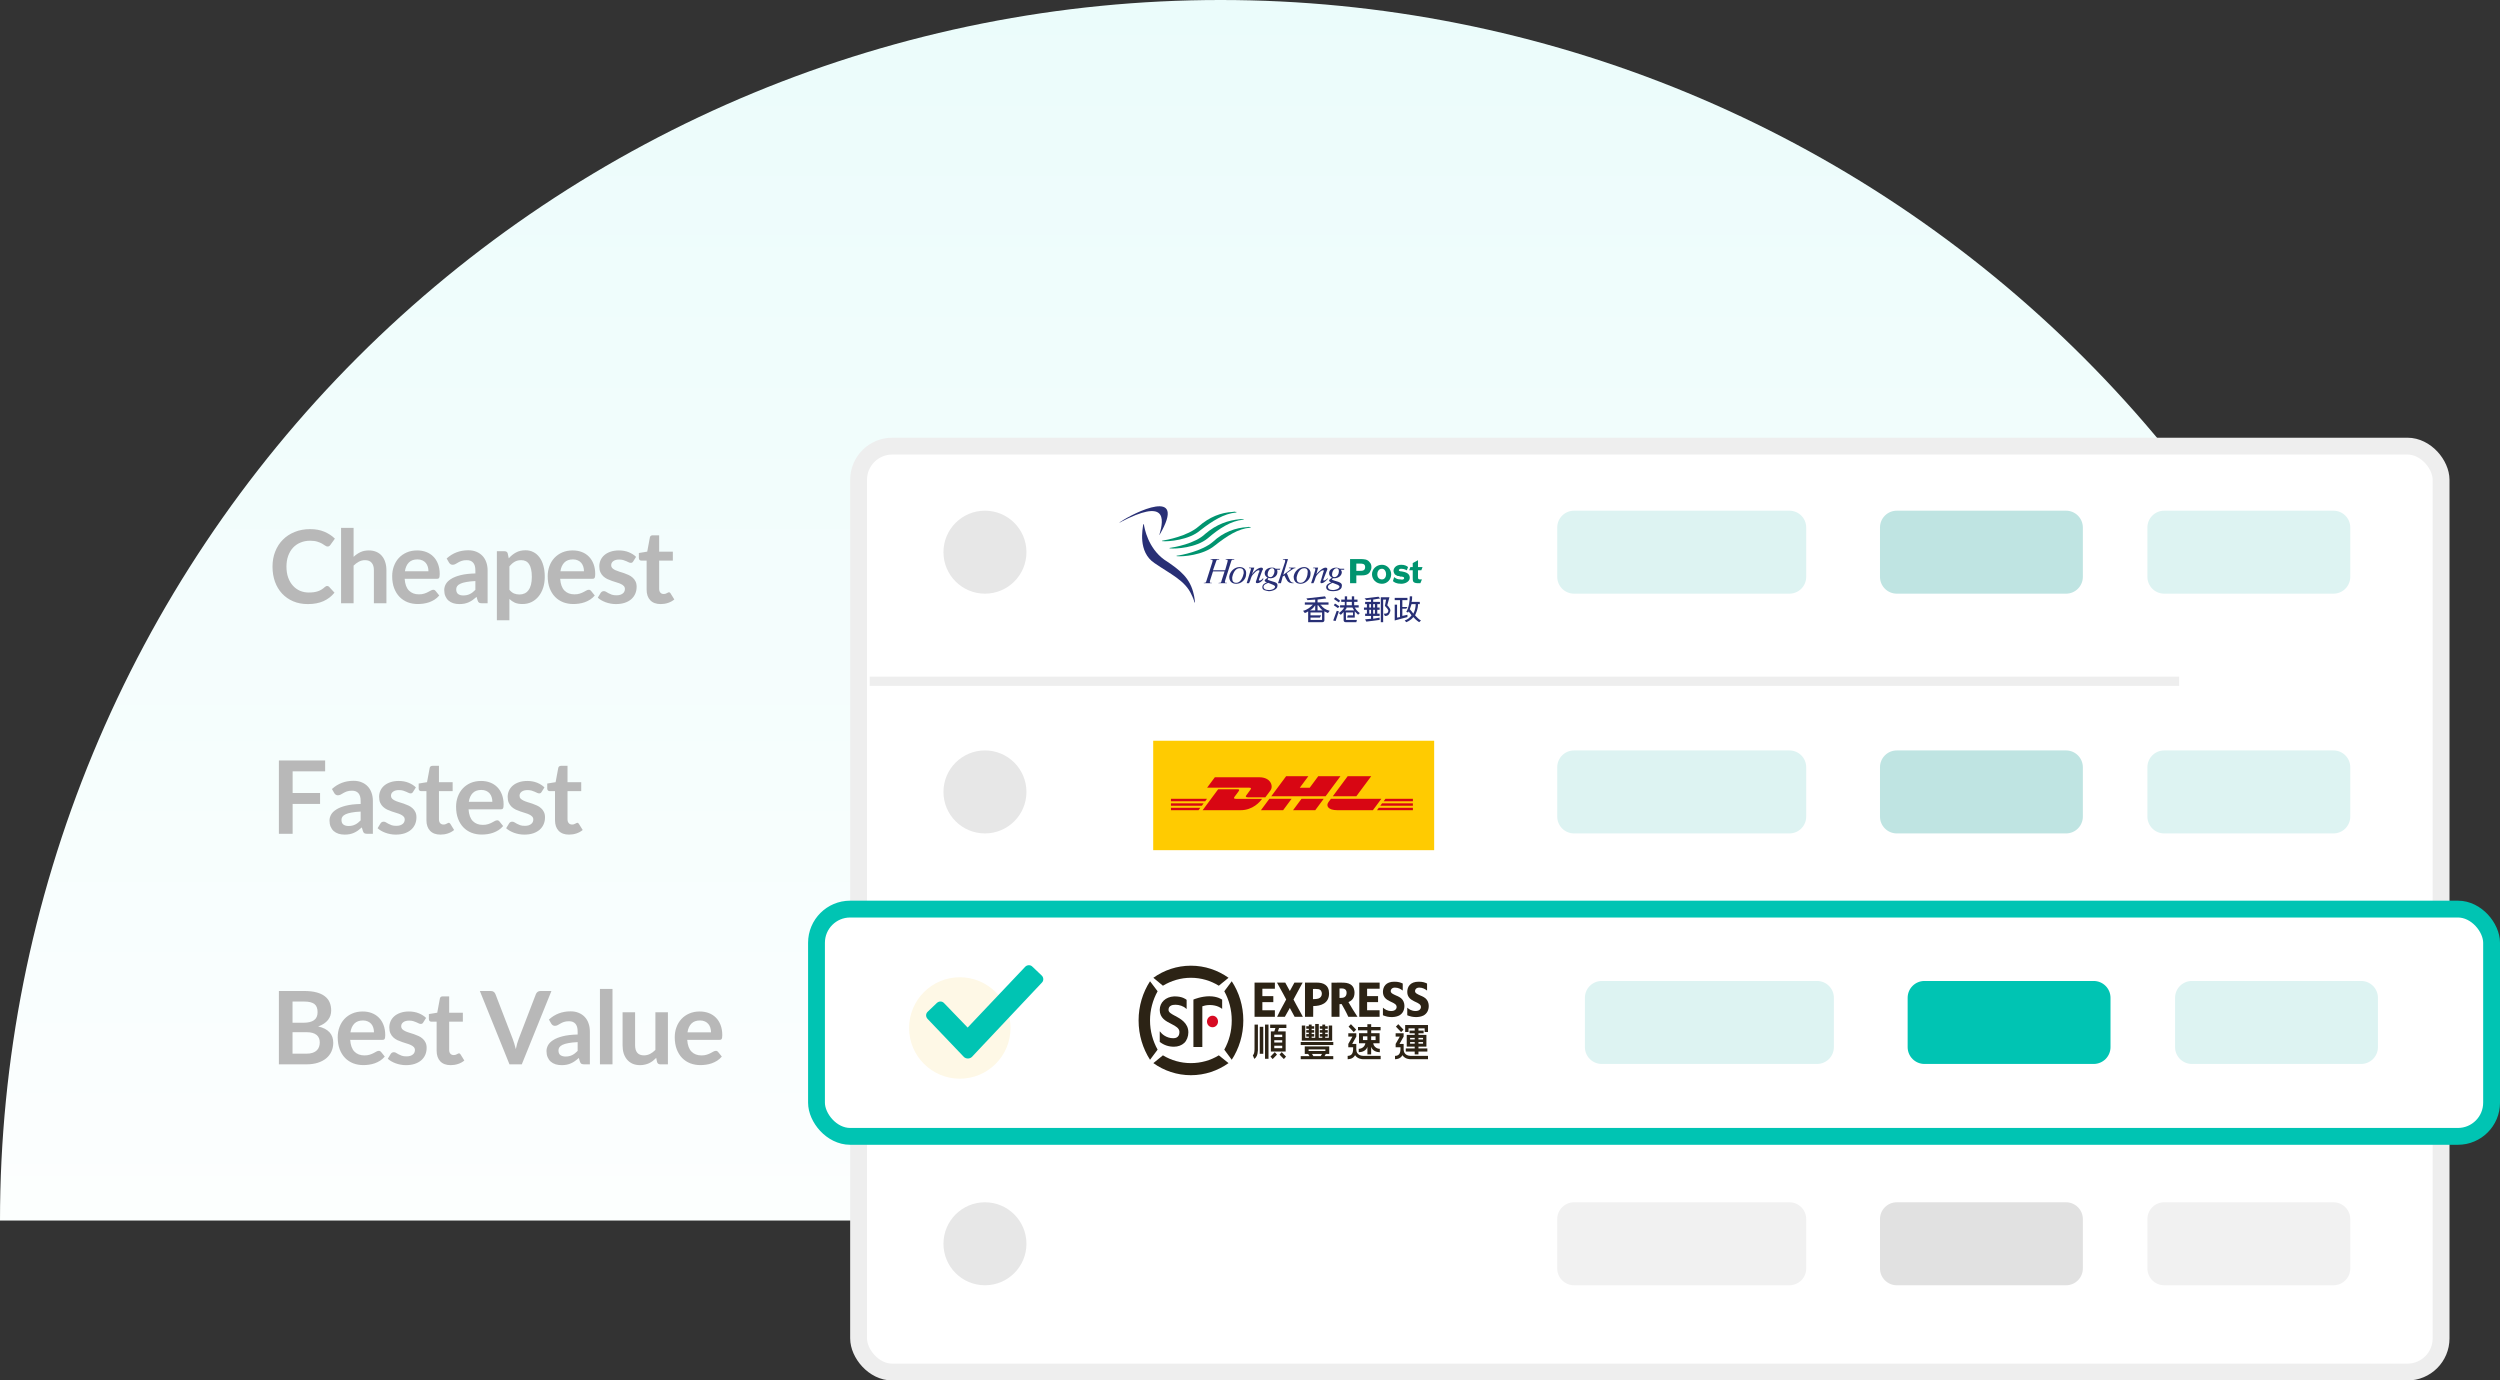 <svg width="297" height="164" viewBox="0 0 297 164" fill="none" xmlns="http://www.w3.org/2000/svg">
<rect x="0" y="0" width="297" height="164" fill="#333333" stroke="none"/>
<path d="M290 145C290 125.958 286.249 107.103 278.963 89.511C271.676 71.919 260.995 55.934 247.53 42.469C234.066 29.005 218.081 18.324 200.489 11.037C182.897 3.751 164.042 -8.32338e-07 145 0C125.958 8.32338e-07 107.103 3.751 89.511 11.037C71.919 18.324 55.934 29.005 42.469 42.469C29.005 55.934 18.324 71.919 11.037 89.511C3.751 107.103 -1.66468e-06 125.958 0 145L290 145Z" fill="url(#paint0_linear)"/>
<path d="M38.869 69.614C38.958 69.614 39.034 69.648 39.098 69.716L39.737 70.409C39.383 70.847 38.948 71.182 38.429 71.415C37.915 71.648 37.297 71.765 36.574 71.765C35.927 71.765 35.344 71.654 34.826 71.433C34.312 71.213 33.872 70.905 33.506 70.511C33.141 70.118 32.86 69.648 32.663 69.102C32.47 68.555 32.374 67.959 32.374 67.312C32.374 66.657 32.482 66.059 32.699 65.516C32.916 64.97 33.221 64.5 33.615 64.106C34.008 63.713 34.478 63.407 35.025 63.19C35.575 62.969 36.182 62.859 36.845 62.859C37.491 62.859 38.056 62.963 38.538 63.172C39.024 63.377 39.44 63.65 39.785 63.992L39.243 64.745C39.211 64.793 39.169 64.835 39.116 64.871C39.068 64.908 39 64.926 38.911 64.926C38.819 64.926 38.725 64.89 38.628 64.817C38.532 64.745 38.409 64.667 38.261 64.582C38.112 64.498 37.923 64.42 37.694 64.347C37.469 64.275 37.182 64.239 36.833 64.239C36.423 64.239 36.045 64.311 35.7 64.456C35.358 64.596 35.063 64.799 34.814 65.064C34.569 65.329 34.376 65.653 34.236 66.034C34.099 66.412 34.031 66.838 34.031 67.312C34.031 67.802 34.099 68.238 34.236 68.62C34.376 69.001 34.565 69.323 34.802 69.584C35.039 69.845 35.318 70.046 35.639 70.186C35.961 70.323 36.306 70.391 36.676 70.391C36.897 70.391 37.096 70.379 37.272 70.355C37.453 70.331 37.618 70.293 37.767 70.24C37.919 70.188 38.062 70.122 38.194 70.041C38.331 69.957 38.465 69.855 38.598 69.734C38.638 69.698 38.68 69.67 38.725 69.65C38.769 69.626 38.817 69.614 38.869 69.614ZM40.519 71.668V62.714H42.007V66.155C42.248 65.926 42.514 65.741 42.803 65.601C43.092 65.46 43.431 65.39 43.821 65.39C44.158 65.39 44.458 65.448 44.719 65.564C44.98 65.677 45.197 65.838 45.37 66.046C45.546 66.251 45.679 66.499 45.767 66.788C45.86 67.073 45.906 67.388 45.906 67.734V71.668H44.418V67.734C44.418 67.356 44.329 67.065 44.153 66.86C43.98 66.651 43.719 66.547 43.369 66.547C43.112 66.547 42.871 66.605 42.646 66.721C42.421 66.838 42.208 66.997 42.007 67.197V71.668H40.519ZM49.562 65.39C49.952 65.39 50.309 65.452 50.634 65.576C50.964 65.701 51.247 65.884 51.484 66.125C51.721 66.362 51.906 66.655 52.038 67.005C52.171 67.35 52.237 67.746 52.237 68.192C52.237 68.304 52.231 68.398 52.219 68.475C52.211 68.547 52.193 68.605 52.165 68.65C52.141 68.69 52.107 68.72 52.062 68.74C52.018 68.756 51.962 68.764 51.894 68.764H48.074C48.118 69.399 48.288 69.865 48.586 70.162C48.883 70.459 49.277 70.608 49.767 70.608C50.008 70.608 50.215 70.58 50.387 70.524C50.564 70.467 50.717 70.405 50.845 70.337C50.978 70.269 51.092 70.206 51.189 70.15C51.289 70.094 51.386 70.066 51.478 70.066C51.538 70.066 51.59 70.078 51.635 70.102C51.679 70.126 51.717 70.16 51.749 70.204L52.183 70.746C52.018 70.939 51.834 71.102 51.629 71.235C51.424 71.363 51.209 71.468 50.984 71.548C50.763 71.624 50.536 71.678 50.303 71.711C50.074 71.743 49.851 71.759 49.634 71.759C49.204 71.759 48.805 71.689 48.435 71.548C48.066 71.403 47.744 71.192 47.471 70.915C47.198 70.634 46.983 70.289 46.826 69.879C46.669 69.465 46.591 68.987 46.591 68.445C46.591 68.023 46.66 67.627 46.796 67.258C46.933 66.884 47.127 66.561 47.38 66.288C47.638 66.01 47.949 65.791 48.315 65.631C48.684 65.47 49.1 65.39 49.562 65.39ZM49.592 66.456C49.158 66.456 48.819 66.579 48.574 66.824C48.329 67.069 48.172 67.416 48.104 67.866H50.9C50.9 67.674 50.873 67.493 50.821 67.324C50.769 67.151 50.689 67.001 50.58 66.872C50.472 66.743 50.335 66.643 50.17 66.571C50.006 66.494 49.813 66.456 49.592 66.456ZM57.928 71.668H57.259C57.118 71.668 57.008 71.648 56.927 71.608C56.847 71.564 56.787 71.478 56.747 71.349L56.614 70.909C56.457 71.05 56.303 71.174 56.15 71.283C56.001 71.387 55.847 71.476 55.686 71.548C55.525 71.62 55.355 71.674 55.174 71.711C54.993 71.747 54.792 71.765 54.571 71.765C54.31 71.765 54.069 71.731 53.848 71.662C53.627 71.59 53.437 71.484 53.276 71.343C53.119 71.203 52.997 71.028 52.908 70.819C52.82 70.61 52.776 70.367 52.776 70.09C52.776 69.857 52.836 69.628 52.956 69.403C53.081 69.174 53.286 68.969 53.571 68.788C53.856 68.603 54.236 68.451 54.71 68.33C55.184 68.21 55.772 68.141 56.475 68.125V67.764C56.475 67.35 56.387 67.045 56.21 66.848C56.038 66.647 55.785 66.547 55.451 66.547C55.21 66.547 55.009 66.575 54.849 66.631C54.688 66.687 54.547 66.751 54.427 66.824C54.31 66.892 54.202 66.954 54.101 67.011C54.001 67.067 53.89 67.095 53.77 67.095C53.669 67.095 53.583 67.069 53.511 67.017C53.438 66.964 53.38 66.9 53.336 66.824L53.065 66.348C53.776 65.697 54.634 65.372 55.638 65.372C55.999 65.372 56.321 65.432 56.602 65.552C56.887 65.669 57.128 65.834 57.325 66.046C57.522 66.255 57.67 66.507 57.771 66.8C57.875 67.093 57.928 67.414 57.928 67.764V71.668ZM55.035 70.74C55.188 70.74 55.328 70.726 55.457 70.698C55.586 70.67 55.706 70.628 55.819 70.572C55.935 70.516 56.046 70.447 56.15 70.367C56.258 70.283 56.367 70.184 56.475 70.072V69.029C56.042 69.049 55.678 69.088 55.385 69.144C55.096 69.196 54.862 69.264 54.686 69.349C54.509 69.433 54.383 69.531 54.306 69.644C54.234 69.756 54.198 69.879 54.198 70.011C54.198 70.272 54.274 70.459 54.427 70.572C54.583 70.684 54.786 70.74 55.035 70.74ZM59.029 73.687V65.486H59.939C60.036 65.486 60.118 65.508 60.186 65.552C60.255 65.597 60.299 65.665 60.319 65.757L60.44 66.33C60.689 66.044 60.974 65.814 61.295 65.637C61.62 65.46 62 65.372 62.434 65.372C62.771 65.372 63.079 65.442 63.356 65.583C63.637 65.723 63.878 65.928 64.079 66.197C64.284 66.462 64.441 66.792 64.549 67.185C64.662 67.575 64.718 68.023 64.718 68.529C64.718 68.991 64.656 69.419 64.531 69.813C64.406 70.206 64.228 70.548 63.995 70.837C63.766 71.126 63.486 71.353 63.157 71.518C62.832 71.678 62.466 71.759 62.06 71.759C61.711 71.759 61.414 71.707 61.169 71.602C60.928 71.494 60.711 71.345 60.518 71.156V73.687H59.029ZM61.922 66.547C61.612 66.547 61.347 66.613 61.126 66.746C60.91 66.874 60.707 67.057 60.518 67.294V70.066C60.687 70.275 60.869 70.421 61.066 70.505C61.267 70.586 61.482 70.626 61.711 70.626C61.936 70.626 62.139 70.584 62.319 70.499C62.504 70.415 62.659 70.287 62.783 70.114C62.912 69.941 63.011 69.724 63.079 69.463C63.147 69.198 63.181 68.887 63.181 68.529C63.181 68.168 63.151 67.862 63.091 67.613C63.035 67.36 62.952 67.155 62.844 66.999C62.735 66.842 62.603 66.727 62.446 66.655C62.293 66.583 62.119 66.547 61.922 66.547ZM68.037 65.39C68.427 65.39 68.784 65.452 69.11 65.576C69.439 65.701 69.722 65.884 69.959 66.125C70.196 66.362 70.381 66.655 70.513 67.005C70.646 67.35 70.712 67.746 70.712 68.192C70.712 68.304 70.706 68.398 70.694 68.475C70.686 68.547 70.668 68.605 70.64 68.65C70.616 68.69 70.582 68.72 70.538 68.74C70.493 68.756 70.437 68.764 70.369 68.764H66.549C66.593 69.399 66.764 69.865 67.061 70.162C67.358 70.459 67.752 70.608 68.242 70.608C68.483 70.608 68.69 70.58 68.862 70.524C69.039 70.467 69.192 70.405 69.32 70.337C69.453 70.269 69.567 70.206 69.664 70.15C69.764 70.094 69.861 70.066 69.953 70.066C70.013 70.066 70.066 70.078 70.11 70.102C70.154 70.126 70.192 70.16 70.224 70.204L70.658 70.746C70.493 70.939 70.309 71.102 70.104 71.235C69.899 71.363 69.684 71.468 69.459 71.548C69.238 71.624 69.011 71.678 68.778 71.711C68.549 71.743 68.326 71.759 68.109 71.759C67.68 71.759 67.28 71.689 66.91 71.548C66.541 71.403 66.219 71.192 65.946 70.915C65.673 70.634 65.458 70.289 65.301 69.879C65.145 69.465 65.066 68.987 65.066 68.445C65.066 68.023 65.135 67.627 65.271 67.258C65.408 66.884 65.603 66.561 65.856 66.288C66.113 66.01 66.424 65.791 66.79 65.631C67.159 65.47 67.575 65.39 68.037 65.39ZM68.067 66.456C67.633 66.456 67.294 66.579 67.049 66.824C66.804 67.069 66.647 67.416 66.579 67.866H69.375C69.375 67.674 69.349 67.493 69.296 67.324C69.244 67.151 69.164 67.001 69.055 66.872C68.947 66.743 68.81 66.643 68.646 66.571C68.481 66.494 68.288 66.456 68.067 66.456ZM75.228 66.691C75.188 66.756 75.145 66.802 75.101 66.83C75.057 66.854 75.001 66.866 74.933 66.866C74.86 66.866 74.782 66.846 74.698 66.806C74.617 66.766 74.523 66.721 74.414 66.673C74.306 66.621 74.181 66.575 74.041 66.535C73.904 66.494 73.741 66.474 73.553 66.474C73.259 66.474 73.028 66.537 72.86 66.661C72.691 66.786 72.607 66.948 72.607 67.149C72.607 67.282 72.649 67.394 72.733 67.487C72.822 67.575 72.936 67.653 73.077 67.722C73.221 67.79 73.384 67.852 73.565 67.909C73.746 67.961 73.93 68.019 74.119 68.083C74.308 68.147 74.493 68.222 74.673 68.306C74.854 68.386 75.015 68.491 75.156 68.62C75.3 68.744 75.415 68.895 75.499 69.071C75.587 69.248 75.632 69.461 75.632 69.71C75.632 70.007 75.577 70.283 75.469 70.536C75.36 70.785 75.202 71.002 74.993 71.186C74.784 71.367 74.525 71.51 74.216 71.614C73.91 71.715 73.559 71.765 73.161 71.765C72.948 71.765 72.739 71.745 72.534 71.705C72.333 71.668 72.139 71.616 71.95 71.548C71.765 71.48 71.592 71.399 71.432 71.307C71.275 71.215 71.136 71.114 71.016 71.006L71.359 70.439C71.403 70.371 71.456 70.319 71.516 70.283C71.576 70.246 71.653 70.228 71.745 70.228C71.837 70.228 71.924 70.254 72.004 70.307C72.088 70.359 72.185 70.415 72.293 70.475C72.402 70.536 72.528 70.592 72.673 70.644C72.822 70.696 73.008 70.722 73.233 70.722C73.41 70.722 73.561 70.702 73.685 70.662C73.814 70.618 73.918 70.562 73.999 70.493C74.083 70.425 74.143 70.347 74.179 70.258C74.219 70.166 74.24 70.072 74.24 69.975C74.24 69.831 74.195 69.712 74.107 69.62C74.023 69.527 73.908 69.447 73.763 69.379C73.623 69.31 73.46 69.25 73.275 69.198C73.095 69.142 72.908 69.081 72.715 69.017C72.526 68.953 72.34 68.879 72.155 68.794C71.974 68.706 71.811 68.595 71.667 68.463C71.526 68.33 71.412 68.168 71.323 67.975C71.239 67.782 71.197 67.549 71.197 67.276C71.197 67.023 71.247 66.782 71.347 66.553C71.448 66.324 71.594 66.125 71.787 65.956C71.984 65.783 72.227 65.647 72.516 65.546C72.809 65.442 73.147 65.39 73.528 65.39C73.954 65.39 74.342 65.46 74.692 65.601C75.041 65.741 75.332 65.926 75.565 66.155L75.228 66.691ZM78.488 71.765C77.954 71.765 77.542 71.614 77.253 71.313C76.963 71.008 76.819 70.588 76.819 70.054V66.601H76.192C76.112 66.601 76.041 66.575 75.981 66.523C75.925 66.47 75.897 66.392 75.897 66.288V65.697L76.891 65.534L77.204 63.847C77.221 63.767 77.257 63.705 77.313 63.66C77.373 63.616 77.448 63.594 77.536 63.594H78.307V65.54H79.934V66.601H78.307V69.951C78.307 70.144 78.355 70.295 78.452 70.403C78.548 70.511 78.677 70.566 78.837 70.566C78.93 70.566 79.006 70.556 79.066 70.536C79.131 70.511 79.185 70.487 79.229 70.463C79.277 70.439 79.32 70.417 79.356 70.397C79.392 70.373 79.428 70.361 79.464 70.361C79.508 70.361 79.544 70.373 79.573 70.397C79.601 70.417 79.631 70.449 79.663 70.493L80.109 71.216C79.892 71.397 79.643 71.534 79.362 71.626C79.08 71.719 78.789 71.765 78.488 71.765Z" fill="#B8B8B8"/>
<path d="M38.627 90.343V91.632H34.765V94.211H38.025V95.507H34.765V99.056H33.132V90.343H38.627ZM44.297 99.056H43.629C43.488 99.056 43.378 99.036 43.297 98.996C43.217 98.951 43.157 98.865 43.117 98.737L42.984 98.297C42.827 98.437 42.673 98.562 42.52 98.67C42.371 98.775 42.217 98.863 42.056 98.935C41.895 99.008 41.724 99.062 41.544 99.098C41.363 99.134 41.162 99.152 40.941 99.152C40.68 99.152 40.439 99.118 40.218 99.05C39.997 98.978 39.806 98.871 39.646 98.731C39.489 98.59 39.367 98.415 39.278 98.206C39.19 97.997 39.146 97.754 39.146 97.477C39.146 97.244 39.206 97.015 39.326 96.79C39.451 96.561 39.656 96.356 39.941 96.176C40.226 95.991 40.606 95.838 41.08 95.718C41.554 95.597 42.142 95.529 42.845 95.513V95.151C42.845 94.737 42.757 94.432 42.58 94.235C42.407 94.034 42.154 93.934 41.821 93.934C41.58 93.934 41.379 93.962 41.218 94.019C41.058 94.075 40.917 94.139 40.797 94.211C40.68 94.28 40.572 94.342 40.471 94.398C40.371 94.454 40.26 94.482 40.14 94.482C40.039 94.482 39.953 94.456 39.881 94.404C39.808 94.352 39.75 94.288 39.706 94.211L39.435 93.735C40.146 93.085 41.004 92.759 42.008 92.759C42.369 92.759 42.691 92.819 42.972 92.94C43.257 93.056 43.498 93.221 43.695 93.434C43.892 93.643 44.04 93.894 44.141 94.187C44.245 94.48 44.297 94.802 44.297 95.151V99.056ZM41.405 98.128C41.558 98.128 41.698 98.114 41.827 98.086C41.956 98.058 42.076 98.016 42.188 97.959C42.305 97.903 42.416 97.835 42.52 97.754C42.628 97.67 42.737 97.572 42.845 97.459V96.417C42.411 96.437 42.048 96.475 41.755 96.531C41.465 96.583 41.232 96.652 41.056 96.736C40.879 96.82 40.752 96.919 40.676 97.031C40.604 97.144 40.568 97.266 40.568 97.399C40.568 97.66 40.644 97.847 40.797 97.959C40.953 98.072 41.156 98.128 41.405 98.128ZM49.069 94.079C49.029 94.143 48.987 94.189 48.943 94.217C48.898 94.241 48.842 94.254 48.774 94.254C48.702 94.254 48.623 94.233 48.539 94.193C48.458 94.153 48.364 94.109 48.256 94.061C48.147 94.008 48.023 93.962 47.882 93.922C47.745 93.882 47.583 93.862 47.394 93.862C47.101 93.862 46.87 93.924 46.701 94.049C46.532 94.173 46.448 94.336 46.448 94.537C46.448 94.669 46.49 94.782 46.574 94.874C46.663 94.963 46.777 95.041 46.918 95.109C47.062 95.177 47.225 95.24 47.406 95.296C47.587 95.348 47.772 95.406 47.96 95.471C48.149 95.535 48.334 95.609 48.515 95.694C48.696 95.774 48.856 95.878 48.997 96.007C49.141 96.132 49.256 96.282 49.34 96.459C49.429 96.636 49.473 96.849 49.473 97.098C49.473 97.395 49.419 97.67 49.31 97.923C49.202 98.172 49.043 98.389 48.834 98.574C48.625 98.755 48.366 98.897 48.057 99.002C47.751 99.102 47.4 99.152 47.002 99.152C46.789 99.152 46.581 99.132 46.376 99.092C46.175 99.056 45.98 99.004 45.791 98.935C45.606 98.867 45.434 98.787 45.273 98.694C45.116 98.602 44.978 98.501 44.857 98.393L45.201 97.827C45.245 97.758 45.297 97.706 45.357 97.67C45.417 97.634 45.494 97.616 45.586 97.616C45.679 97.616 45.765 97.642 45.845 97.694C45.93 97.746 46.026 97.803 46.135 97.863C46.243 97.923 46.37 97.979 46.514 98.031C46.663 98.084 46.85 98.11 47.075 98.11C47.251 98.11 47.402 98.09 47.526 98.05C47.655 98.005 47.76 97.949 47.84 97.881C47.924 97.813 47.984 97.734 48.021 97.646C48.061 97.553 48.081 97.459 48.081 97.363C48.081 97.218 48.037 97.1 47.948 97.007C47.864 96.915 47.749 96.835 47.605 96.766C47.464 96.698 47.301 96.638 47.117 96.585C46.936 96.529 46.749 96.469 46.556 96.405C46.368 96.34 46.181 96.266 45.996 96.182C45.815 96.093 45.653 95.983 45.508 95.85C45.367 95.718 45.253 95.555 45.164 95.362C45.08 95.169 45.038 94.936 45.038 94.663C45.038 94.41 45.088 94.169 45.188 93.94C45.289 93.711 45.436 93.512 45.628 93.344C45.825 93.171 46.068 93.034 46.358 92.934C46.651 92.829 46.988 92.777 47.37 92.777C47.796 92.777 48.183 92.847 48.533 92.988C48.882 93.129 49.173 93.314 49.407 93.542L49.069 94.079ZM52.329 99.152C51.795 99.152 51.383 99.002 51.094 98.7C50.805 98.395 50.66 97.975 50.66 97.441V93.988H50.033C49.953 93.988 49.883 93.962 49.822 93.91C49.766 93.858 49.738 93.779 49.738 93.675V93.085L50.732 92.922L51.046 91.235C51.062 91.154 51.098 91.092 51.154 91.048C51.215 91.004 51.289 90.981 51.377 90.981H52.148V92.928H53.775V93.988H52.148V97.339C52.148 97.531 52.197 97.682 52.293 97.79C52.389 97.899 52.518 97.953 52.679 97.953C52.771 97.953 52.847 97.943 52.908 97.923C52.972 97.899 53.026 97.875 53.07 97.851C53.119 97.827 53.161 97.805 53.197 97.784C53.233 97.76 53.269 97.748 53.305 97.748C53.349 97.748 53.386 97.76 53.414 97.784C53.442 97.805 53.472 97.837 53.504 97.881L53.95 98.604C53.733 98.785 53.484 98.921 53.203 99.014C52.922 99.106 52.63 99.152 52.329 99.152ZM57.152 92.777C57.542 92.777 57.9 92.84 58.225 92.964C58.554 93.088 58.837 93.271 59.075 93.512C59.312 93.749 59.496 94.043 59.629 94.392C59.761 94.737 59.828 95.133 59.828 95.579C59.828 95.692 59.822 95.786 59.81 95.862C59.802 95.935 59.783 95.993 59.755 96.037C59.731 96.077 59.697 96.107 59.653 96.127C59.609 96.144 59.553 96.151 59.484 96.151H55.664C55.708 96.786 55.879 97.252 56.176 97.549C56.474 97.847 56.867 97.995 57.357 97.995C57.598 97.995 57.805 97.967 57.978 97.911C58.155 97.855 58.307 97.793 58.436 97.724C58.568 97.656 58.683 97.594 58.779 97.537C58.88 97.481 58.976 97.453 59.069 97.453C59.129 97.453 59.181 97.465 59.225 97.489C59.269 97.513 59.307 97.547 59.34 97.592L59.773 98.134C59.609 98.327 59.424 98.49 59.219 98.622C59.014 98.751 58.799 98.855 58.574 98.935C58.353 99.012 58.127 99.066 57.894 99.098C57.664 99.13 57.442 99.146 57.225 99.146C56.795 99.146 56.395 99.076 56.026 98.935C55.656 98.791 55.335 98.58 55.062 98.303C54.788 98.022 54.573 97.676 54.417 97.266C54.26 96.853 54.182 96.374 54.182 95.832C54.182 95.41 54.25 95.015 54.387 94.645C54.523 94.272 54.718 93.948 54.971 93.675C55.228 93.398 55.539 93.179 55.905 93.018C56.275 92.858 56.69 92.777 57.152 92.777ZM57.182 93.844C56.749 93.844 56.409 93.966 56.164 94.211C55.919 94.456 55.762 94.804 55.694 95.254H58.49C58.49 95.061 58.464 94.88 58.412 94.711C58.359 94.539 58.279 94.388 58.171 94.26C58.062 94.131 57.926 94.031 57.761 93.958C57.596 93.882 57.403 93.844 57.182 93.844ZM64.343 94.079C64.303 94.143 64.261 94.189 64.217 94.217C64.172 94.241 64.116 94.254 64.048 94.254C63.975 94.254 63.897 94.233 63.813 94.193C63.733 94.153 63.638 94.109 63.53 94.061C63.421 94.008 63.297 93.962 63.156 93.922C63.02 93.882 62.857 93.862 62.668 93.862C62.375 93.862 62.144 93.924 61.975 94.049C61.806 94.173 61.722 94.336 61.722 94.537C61.722 94.669 61.764 94.782 61.849 94.874C61.937 94.963 62.051 95.041 62.192 95.109C62.337 95.177 62.499 95.24 62.68 95.296C62.861 95.348 63.046 95.406 63.234 95.471C63.423 95.535 63.608 95.609 63.789 95.694C63.969 95.774 64.13 95.878 64.271 96.007C64.415 96.132 64.53 96.282 64.614 96.459C64.703 96.636 64.747 96.849 64.747 97.098C64.747 97.395 64.693 97.67 64.584 97.923C64.476 98.172 64.317 98.389 64.108 98.574C63.899 98.755 63.64 98.897 63.331 99.002C63.026 99.102 62.674 99.152 62.276 99.152C62.063 99.152 61.855 99.132 61.65 99.092C61.449 99.056 61.254 99.004 61.065 98.935C60.88 98.867 60.708 98.787 60.547 98.694C60.39 98.602 60.252 98.501 60.131 98.393L60.475 97.827C60.519 97.758 60.571 97.706 60.631 97.67C60.692 97.634 60.768 97.616 60.86 97.616C60.953 97.616 61.039 97.642 61.119 97.694C61.204 97.746 61.3 97.803 61.409 97.863C61.517 97.923 61.644 97.979 61.788 98.031C61.937 98.084 62.124 98.11 62.349 98.11C62.525 98.11 62.676 98.09 62.8 98.05C62.929 98.005 63.033 97.949 63.114 97.881C63.198 97.813 63.258 97.734 63.295 97.646C63.335 97.553 63.355 97.459 63.355 97.363C63.355 97.218 63.311 97.1 63.222 97.007C63.138 96.915 63.023 96.835 62.879 96.766C62.738 96.698 62.576 96.638 62.391 96.585C62.21 96.529 62.023 96.469 61.83 96.405C61.642 96.34 61.455 96.266 61.27 96.182C61.089 96.093 60.927 95.983 60.782 95.85C60.641 95.718 60.527 95.555 60.438 95.362C60.354 95.169 60.312 94.936 60.312 94.663C60.312 94.41 60.362 94.169 60.463 93.94C60.563 93.711 60.71 93.512 60.903 93.344C61.099 93.171 61.342 93.034 61.632 92.934C61.925 92.829 62.262 92.777 62.644 92.777C63.07 92.777 63.457 92.847 63.807 92.988C64.156 93.129 64.448 93.314 64.68 93.542L64.343 94.079ZM67.603 99.152C67.069 99.152 66.657 99.002 66.368 98.7C66.079 98.395 65.934 97.975 65.934 97.441V93.988H65.308C65.227 93.988 65.157 93.962 65.097 93.91C65.04 93.858 65.012 93.779 65.012 93.675V93.085L66.007 92.922L66.32 91.235C66.336 91.154 66.372 91.092 66.428 91.048C66.489 91.004 66.563 90.981 66.651 90.981H67.422V92.928H69.049V93.988H67.422V97.339C67.422 97.531 67.471 97.682 67.567 97.79C67.663 97.899 67.792 97.953 67.953 97.953C68.045 97.953 68.121 97.943 68.182 97.923C68.246 97.899 68.3 97.875 68.344 97.851C68.393 97.827 68.435 97.805 68.471 97.784C68.507 97.76 68.543 97.748 68.579 97.748C68.624 97.748 68.66 97.76 68.688 97.784C68.716 97.805 68.746 97.837 68.778 97.881L69.224 98.604C69.007 98.785 68.758 98.921 68.477 99.014C68.196 99.106 67.904 99.152 67.603 99.152Z" fill="#B8B8B8"/>
<path d="M33.132 126.443V117.73H36.139C36.709 117.73 37.195 117.785 37.597 117.893C38.002 118.001 38.334 118.156 38.591 118.357C38.852 118.558 39.043 118.801 39.163 119.086C39.284 119.371 39.344 119.693 39.344 120.05C39.344 120.255 39.314 120.452 39.254 120.641C39.194 120.825 39.099 121 38.971 121.165C38.846 121.326 38.685 121.472 38.489 121.605C38.296 121.737 38.065 121.85 37.795 121.942C38.993 122.211 39.591 122.858 39.591 123.882C39.591 124.252 39.521 124.593 39.38 124.907C39.24 125.22 39.035 125.491 38.766 125.72C38.496 125.945 38.165 126.122 37.771 126.251C37.378 126.379 36.928 126.443 36.422 126.443H33.132ZM34.753 122.623V125.178H36.398C36.699 125.178 36.95 125.142 37.151 125.07C37.356 124.997 37.518 124.901 37.639 124.78C37.763 124.66 37.852 124.519 37.904 124.358C37.96 124.198 37.988 124.027 37.988 123.846C37.988 123.658 37.958 123.489 37.898 123.34C37.838 123.188 37.743 123.059 37.615 122.955C37.486 122.846 37.322 122.764 37.121 122.707C36.92 122.651 36.677 122.623 36.392 122.623H34.753ZM34.753 121.502H36.048C36.598 121.502 37.016 121.402 37.301 121.201C37.587 121 37.729 120.681 37.729 120.243C37.729 119.789 37.601 119.466 37.344 119.273C37.087 119.08 36.685 118.984 36.139 118.984H34.753V121.502ZM43.09 120.165C43.48 120.165 43.838 120.227 44.163 120.351C44.492 120.476 44.776 120.659 45.013 120.9C45.25 121.137 45.434 121.43 45.567 121.78C45.7 122.125 45.766 122.521 45.766 122.967C45.766 123.079 45.76 123.173 45.748 123.25C45.74 123.322 45.722 123.38 45.694 123.425C45.669 123.465 45.635 123.495 45.591 123.515C45.547 123.531 45.491 123.539 45.422 123.539H41.602C41.646 124.174 41.817 124.64 42.114 124.937C42.412 125.234 42.805 125.383 43.295 125.383C43.536 125.383 43.743 125.355 43.916 125.298C44.093 125.242 44.245 125.18 44.374 125.112C44.507 125.043 44.621 124.981 44.717 124.925C44.818 124.869 44.914 124.841 45.007 124.841C45.067 124.841 45.119 124.853 45.163 124.877C45.208 124.901 45.246 124.935 45.278 124.979L45.712 125.521C45.547 125.714 45.362 125.877 45.157 126.01C44.952 126.138 44.737 126.243 44.513 126.323C44.292 126.399 44.065 126.453 43.832 126.486C43.603 126.518 43.38 126.534 43.163 126.534C42.733 126.534 42.333 126.463 41.964 126.323C41.594 126.178 41.273 125.967 41 125.69C40.726 125.409 40.511 125.063 40.355 124.654C40.198 124.24 40.12 123.762 40.12 123.22C40.12 122.798 40.188 122.402 40.325 122.033C40.461 121.659 40.656 121.336 40.909 121.062C41.166 120.785 41.478 120.566 41.843 120.406C42.213 120.245 42.629 120.165 43.09 120.165ZM43.121 121.231C42.687 121.231 42.347 121.354 42.102 121.599C41.857 121.844 41.701 122.191 41.632 122.641H44.428C44.428 122.448 44.402 122.268 44.35 122.099C44.298 121.926 44.217 121.775 44.109 121.647C44 121.518 43.864 121.418 43.699 121.346C43.534 121.269 43.342 121.231 43.121 121.231ZM50.281 121.466C50.241 121.53 50.199 121.577 50.155 121.605C50.111 121.629 50.054 121.641 49.986 121.641C49.914 121.641 49.835 121.621 49.751 121.581C49.671 121.54 49.576 121.496 49.468 121.448C49.359 121.396 49.235 121.35 49.094 121.31C48.958 121.269 48.795 121.249 48.606 121.249C48.313 121.249 48.082 121.312 47.913 121.436C47.744 121.561 47.66 121.723 47.66 121.924C47.66 122.057 47.702 122.169 47.787 122.262C47.875 122.35 47.989 122.428 48.13 122.497C48.275 122.565 48.437 122.627 48.618 122.683C48.799 122.736 48.984 122.794 49.172 122.858C49.361 122.922 49.546 122.997 49.727 123.081C49.908 123.161 50.068 123.266 50.209 123.394C50.353 123.519 50.468 123.67 50.552 123.846C50.641 124.023 50.685 124.236 50.685 124.485C50.685 124.782 50.631 125.057 50.522 125.311C50.414 125.56 50.255 125.777 50.046 125.961C49.837 126.142 49.578 126.285 49.269 126.389C48.964 126.49 48.612 126.54 48.214 126.54C48.002 126.54 47.793 126.52 47.588 126.48C47.387 126.443 47.192 126.391 47.003 126.323C46.819 126.255 46.646 126.174 46.485 126.082C46.328 125.989 46.19 125.889 46.069 125.781L46.413 125.214C46.457 125.146 46.509 125.094 46.569 125.057C46.63 125.021 46.706 125.003 46.798 125.003C46.891 125.003 46.977 125.029 47.057 125.082C47.142 125.134 47.238 125.19 47.347 125.25C47.455 125.311 47.582 125.367 47.726 125.419C47.875 125.471 48.062 125.497 48.287 125.497C48.464 125.497 48.614 125.477 48.739 125.437C48.867 125.393 48.972 125.337 49.052 125.268C49.136 125.2 49.197 125.122 49.233 125.033C49.273 124.941 49.293 124.847 49.293 124.75C49.293 124.606 49.249 124.487 49.16 124.395C49.076 124.302 48.962 124.222 48.817 124.154C48.676 124.085 48.514 124.025 48.329 123.973C48.148 123.917 47.961 123.856 47.769 123.792C47.58 123.728 47.393 123.653 47.208 123.569C47.027 123.481 46.865 123.37 46.72 123.238C46.58 123.105 46.465 122.942 46.377 122.75C46.292 122.557 46.25 122.324 46.25 122.051C46.25 121.798 46.3 121.557 46.401 121.328C46.501 121.099 46.648 120.9 46.841 120.731C47.037 120.558 47.281 120.422 47.57 120.321C47.863 120.217 48.2 120.165 48.582 120.165C49.008 120.165 49.395 120.235 49.745 120.376C50.094 120.516 50.386 120.701 50.619 120.93L50.281 121.466ZM53.541 126.54C53.007 126.54 52.595 126.389 52.306 126.088C52.017 125.783 51.872 125.363 51.872 124.828V121.376H51.246C51.165 121.376 51.095 121.35 51.035 121.297C50.978 121.245 50.95 121.167 50.95 121.062V120.472L51.945 120.309L52.258 118.622C52.274 118.542 52.31 118.479 52.366 118.435C52.427 118.391 52.501 118.369 52.589 118.369H53.361V120.315H54.987V121.376H53.361V124.726C53.361 124.919 53.409 125.07 53.505 125.178C53.602 125.286 53.73 125.341 53.891 125.341C53.983 125.341 54.06 125.331 54.12 125.311C54.184 125.286 54.238 125.262 54.282 125.238C54.331 125.214 54.373 125.192 54.409 125.172C54.445 125.148 54.481 125.136 54.517 125.136C54.562 125.136 54.598 125.148 54.626 125.172C54.654 125.192 54.684 125.224 54.716 125.268L55.162 125.991C54.945 126.172 54.696 126.309 54.415 126.401C54.134 126.494 53.843 126.54 53.541 126.54ZM57.007 117.73H58.315C58.455 117.73 58.57 117.764 58.658 117.833C58.746 117.901 58.813 117.989 58.857 118.098L60.906 123.412C60.974 123.585 61.038 123.776 61.099 123.985C61.163 124.19 61.223 124.407 61.279 124.636C61.372 124.174 61.486 123.766 61.623 123.412L63.665 118.098C63.702 118.005 63.766 117.921 63.858 117.845C63.951 117.768 64.065 117.73 64.202 117.73H65.509L61.99 126.443H60.526L57.007 117.73ZM70.076 126.443H69.407C69.266 126.443 69.156 126.423 69.076 126.383C68.995 126.339 68.935 126.253 68.895 126.124L68.762 125.684C68.606 125.825 68.451 125.949 68.298 126.058C68.15 126.162 67.995 126.251 67.834 126.323C67.674 126.395 67.503 126.449 67.322 126.486C67.141 126.522 66.941 126.54 66.72 126.54C66.459 126.54 66.218 126.506 65.997 126.437C65.776 126.365 65.585 126.259 65.424 126.118C65.267 125.977 65.145 125.803 65.057 125.594C64.968 125.385 64.924 125.142 64.924 124.865C64.924 124.632 64.984 124.403 65.105 124.178C65.229 123.949 65.434 123.744 65.719 123.563C66.005 123.378 66.384 123.226 66.858 123.105C67.332 122.985 67.921 122.916 68.624 122.9V122.539C68.624 122.125 68.535 121.82 68.359 121.623C68.186 121.422 67.933 121.322 67.599 121.322C67.358 121.322 67.157 121.35 66.997 121.406C66.836 121.462 66.696 121.526 66.575 121.599C66.459 121.667 66.35 121.729 66.25 121.786C66.149 121.842 66.039 121.87 65.918 121.87C65.818 121.87 65.731 121.844 65.659 121.792C65.587 121.739 65.529 121.675 65.484 121.599L65.213 121.123C65.924 120.472 66.782 120.147 67.786 120.147C68.148 120.147 68.469 120.207 68.75 120.327C69.035 120.444 69.276 120.609 69.473 120.821C69.67 121.03 69.819 121.281 69.919 121.575C70.024 121.868 70.076 122.189 70.076 122.539V126.443ZM67.184 125.515C67.336 125.515 67.477 125.501 67.605 125.473C67.734 125.445 67.855 125.403 67.967 125.347C68.084 125.29 68.194 125.222 68.298 125.142C68.407 125.057 68.515 124.959 68.624 124.847V123.804C68.19 123.824 67.826 123.862 67.533 123.919C67.244 123.971 67.011 124.039 66.834 124.123C66.657 124.208 66.531 124.306 66.454 124.419C66.382 124.531 66.346 124.654 66.346 124.786C66.346 125.047 66.422 125.234 66.575 125.347C66.732 125.459 66.935 125.515 67.184 125.515ZM72.763 117.489V126.443H71.274V117.489H72.763ZM75.45 120.261V124.19C75.45 124.567 75.536 124.861 75.709 125.07C75.886 125.274 76.149 125.377 76.498 125.377C76.755 125.377 76.996 125.321 77.221 125.208C77.446 125.092 77.659 124.933 77.86 124.732V120.261H79.349V126.443H78.439C78.246 126.443 78.119 126.353 78.059 126.172L77.957 125.678C77.828 125.807 77.695 125.925 77.559 126.034C77.422 126.138 77.276 126.228 77.119 126.305C76.966 126.377 76.8 126.433 76.619 126.473C76.442 126.518 76.251 126.54 76.046 126.54C75.709 126.54 75.41 126.484 75.149 126.371C74.891 126.255 74.675 126.092 74.498 125.883C74.321 125.674 74.186 125.427 74.094 125.142C74.006 124.853 73.962 124.535 73.962 124.19V120.261H75.45ZM83.131 120.165C83.52 120.165 83.878 120.227 84.203 120.351C84.533 120.476 84.816 120.659 85.053 120.9C85.29 121.137 85.475 121.43 85.607 121.78C85.74 122.125 85.806 122.521 85.806 122.967C85.806 123.079 85.8 123.173 85.788 123.25C85.78 123.322 85.762 123.38 85.734 123.425C85.71 123.465 85.676 123.495 85.632 123.515C85.587 123.531 85.531 123.539 85.463 123.539H81.642C81.687 124.174 81.857 124.64 82.155 124.937C82.452 125.234 82.846 125.383 83.336 125.383C83.577 125.383 83.784 125.355 83.956 125.298C84.133 125.242 84.286 125.18 84.414 125.112C84.547 125.043 84.661 124.981 84.758 124.925C84.858 124.869 84.955 124.841 85.047 124.841C85.107 124.841 85.159 124.853 85.204 124.877C85.248 124.901 85.286 124.935 85.318 124.979L85.752 125.521C85.587 125.714 85.403 125.877 85.198 126.01C84.993 126.138 84.778 126.243 84.553 126.323C84.332 126.399 84.105 126.453 83.872 126.486C83.643 126.518 83.42 126.534 83.203 126.534C82.773 126.534 82.374 126.463 82.004 126.323C81.635 126.178 81.313 125.967 81.04 125.69C80.767 125.409 80.552 125.063 80.395 124.654C80.239 124.24 80.16 123.762 80.16 123.22C80.16 122.798 80.228 122.402 80.365 122.033C80.502 121.659 80.697 121.336 80.95 121.062C81.207 120.785 81.518 120.566 81.884 120.406C82.253 120.245 82.669 120.165 83.131 120.165ZM83.161 121.231C82.727 121.231 82.388 121.354 82.143 121.599C81.898 121.844 81.741 122.191 81.673 122.641H84.469C84.469 122.448 84.442 122.268 84.39 122.099C84.338 121.926 84.258 121.775 84.149 121.647C84.041 121.518 83.904 121.418 83.74 121.346C83.575 121.269 83.382 121.231 83.161 121.231Z" fill="#B8B8B8"/>
<rect x="102" y="53" width="188" height="110" rx="4" fill="white" stroke="#EEEEEE" stroke-width="2"/>
<rect x="103.319" y="80.388" width="155.561" height="1.095" fill="#EEEEEE"/>
<rect x="97" y="108" width="199" height="27" rx="4" fill="white" stroke="#00C4B3" stroke-width="2"/>
<path fill-rule="evenodd" clip-rule="evenodd" d="M117.013 70.528C119.735 70.528 121.942 68.321 121.942 65.598C121.942 62.876 119.735 60.669 117.013 60.669C114.29 60.669 112.083 62.876 112.083 65.598C112.083 68.321 114.29 70.528 117.013 70.528Z" fill="#E7E7E7"/>
<path fill-rule="evenodd" clip-rule="evenodd" d="M185 62.669C185 61.564 185.895 60.669 187 60.669H212.578C213.683 60.669 214.578 61.564 214.578 62.669V68.528C214.578 69.632 213.683 70.528 212.578 70.528H187C185.895 70.528 185 69.632 185 68.528V62.669Z" fill="#DDF3F2"/>
<path fill-rule="evenodd" clip-rule="evenodd" d="M223.342 62.669C223.342 61.564 224.237 60.669 225.342 60.669H245.443C246.547 60.669 247.443 61.564 247.443 62.669V68.528C247.443 69.632 246.547 70.528 245.443 70.528H225.342C224.237 70.528 223.342 69.632 223.342 68.528V62.669Z" fill="#BFE4E2"/>
<path fill-rule="evenodd" clip-rule="evenodd" d="M255.111 62.669C255.111 61.564 256.007 60.669 257.111 60.669H277.212C278.317 60.669 279.212 61.564 279.212 62.669V68.528C279.212 69.632 278.317 70.528 277.212 70.528H257.111C256.007 70.528 255.111 69.632 255.111 68.528V62.669Z" fill="#DDF3F2"/>
<path fill-rule="evenodd" clip-rule="evenodd" d="M117.013 99.011C119.735 99.011 121.942 96.804 121.942 94.081C121.942 91.359 119.735 89.151 117.013 89.151C114.29 89.151 112.083 91.359 112.083 94.081C112.083 96.804 114.29 99.011 117.013 99.011Z" fill="#E7E7E7"/>
<path fill-rule="evenodd" clip-rule="evenodd" d="M185 91.151C185 90.047 185.895 89.151 187 89.151H212.578C213.683 89.151 214.578 90.047 214.578 91.151V97.011C214.578 98.115 213.683 99.011 212.578 99.011H187C185.895 99.011 185 98.115 185 97.011V91.151Z" fill="#DDF3F2"/>
<path fill-rule="evenodd" clip-rule="evenodd" d="M223.342 91.151C223.342 90.047 224.237 89.151 225.342 89.151H245.443C246.547 89.151 247.443 90.047 247.443 91.151V97.011C247.443 98.115 246.547 99.011 245.443 99.011H225.342C224.237 99.011 223.342 98.115 223.342 97.011V91.151Z" fill="#BFE4E2"/>
<path fill-rule="evenodd" clip-rule="evenodd" d="M255.111 91.151C255.111 90.047 256.007 89.151 257.111 89.151H277.212C278.317 89.151 279.212 90.047 279.212 91.151V97.011C279.212 98.115 278.317 99.011 277.212 99.011H257.111C256.007 99.011 255.111 98.115 255.111 97.011V91.151Z" fill="#DDF3F2"/>
<path fill-rule="evenodd" clip-rule="evenodd" d="M258.398 118.539C258.398 117.434 259.294 116.539 260.398 116.539H280.499C281.604 116.539 282.499 117.434 282.499 118.539V124.398C282.499 125.503 281.604 126.398 280.499 126.398H260.398C259.294 126.398 258.398 125.503 258.398 124.398V118.539Z" fill="#DDF3F2"/>
<path fill-rule="evenodd" clip-rule="evenodd" d="M114.025 128.149C117.353 128.149 120.05 125.451 120.05 122.123C120.05 118.796 117.353 116.098 114.025 116.098C110.698 116.098 108 118.796 108 122.123C108 125.451 110.698 128.149 114.025 128.149Z" fill="#FEF8E6"/>
<path fill-rule="evenodd" clip-rule="evenodd" d="M188.286 118.539C188.286 117.434 189.182 116.539 190.286 116.539H215.865C216.969 116.539 217.865 117.434 217.865 118.539V124.398C217.865 125.503 216.969 126.398 215.865 126.398H190.286C189.182 126.398 188.286 125.503 188.286 124.398V118.539Z" fill="#DDF3F2"/>
<path fill-rule="evenodd" clip-rule="evenodd" d="M226.628 118.539C226.628 117.434 227.523 116.539 228.628 116.539H248.729C249.833 116.539 250.729 117.434 250.729 118.539V124.398C250.729 125.503 249.833 126.398 248.729 126.398H228.628C227.523 126.398 226.628 125.503 226.628 124.398V118.539Z" fill="#00C4B3"/>
<path fill-rule="evenodd" clip-rule="evenodd" d="M117.013 152.69C119.735 152.69 121.942 150.483 121.942 147.761C121.942 145.038 119.735 142.831 117.013 142.831C114.29 142.831 112.083 145.038 112.083 147.761C112.083 150.483 114.29 152.69 117.013 152.69Z" fill="#E7E7E7"/>
<path fill-rule="evenodd" clip-rule="evenodd" d="M185 144.831C185 143.726 185.895 142.831 187 142.831H212.578C213.683 142.831 214.578 143.726 214.578 144.831V150.69C214.578 151.795 213.683 152.69 212.578 152.69H187C185.895 152.69 185 151.795 185 150.69V144.831Z" fill="#F1F1F1"/>
<path fill-rule="evenodd" clip-rule="evenodd" d="M223.342 144.831C223.342 143.726 224.237 142.831 225.342 142.831H245.443C246.547 142.831 247.443 143.726 247.443 144.831V150.69C247.443 151.795 246.547 152.69 245.443 152.69H225.342C224.237 152.69 223.342 151.795 223.342 150.69V144.831Z" fill="#E1E1E1"/>
<path fill-rule="evenodd" clip-rule="evenodd" d="M255.111 144.831C255.111 143.726 256.007 142.831 257.111 142.831H277.212C278.317 142.831 279.212 143.726 279.212 144.831V150.69C279.212 151.795 278.317 152.69 277.212 152.69H257.111C256.007 152.69 255.111 151.795 255.111 150.69V144.831Z" fill="#F1F1F1"/>
<path d="M114.524 125.579L110.191 121.04C109.955 120.776 109.964 120.411 110.229 120.176L111.303 119.147C111.568 118.912 111.934 118.921 112.171 119.186L114.957 122.074L121.787 114.859C122.007 114.617 122.425 114.589 122.661 114.853L123.748 115.885C123.991 116.105 124.021 116.521 123.756 116.756L115.444 125.58C115.179 125.815 114.767 125.799 114.524 125.579Z" fill="#00C4B3"/>
<path d="M144.054 122.038C143.674 122.038 143.389 121.74 143.389 121.361C143.389 120.982 143.674 120.668 144.054 120.668C144.417 120.668 144.701 120.982 144.701 121.361C144.701 121.74 144.402 122.038 144.054 122.038Z" fill="#D70A23"/>
<path d="M141.476 116.16C142.694 116.16 143.831 116.507 144.797 117.103L145.95 116.16C144.67 115.254 143.136 114.724 141.476 114.724C139.832 114.724 138.283 115.254 137.018 116.16L138.155 117.103C139.136 116.507 140.276 116.16 141.476 116.16Z" fill="#2C2315"/>
<path d="M138.155 125.373L137.018 126.298C138.283 127.205 139.832 127.734 141.476 127.734C143.136 127.734 144.67 127.205 145.95 126.298L144.797 125.373C143.831 125.967 142.694 126.298 141.476 126.298C140.276 126.298 139.136 125.967 138.155 125.373Z" fill="#2C2315"/>
<path d="M136.623 121.229C136.623 119.975 136.955 118.786 137.524 117.762L136.623 116.573C135.769 117.894 135.264 119.495 135.264 121.229C135.264 122.963 135.769 124.565 136.623 125.901L137.524 124.697C136.955 123.673 136.623 122.501 136.623 121.229Z" fill="#2C2315"/>
<path d="M145.445 124.697L146.331 125.901C147.2 124.565 147.706 122.963 147.706 121.229C147.706 119.495 147.2 117.894 146.331 116.573L145.445 117.762C146.014 118.786 146.331 119.975 146.331 121.229C146.331 122.501 146.014 123.673 145.445 124.697Z" fill="#2C2315"/>
<path d="M139.469 124.35C138.837 124.35 138.284 124.167 137.793 123.788H137.777V123.756V122.632V122.517L137.856 122.6C137.983 122.781 138.521 123.342 139.391 123.342C140.054 123.342 140.117 122.831 140.117 122.6C140.117 122.154 139.674 121.907 139.185 121.659L139.153 121.642C138.505 121.312 137.777 120.949 137.777 119.975C137.777 119.083 138.488 118.423 139.469 118.373H139.595C140.449 118.373 140.876 118.703 140.955 118.77L140.971 118.786V118.819V119.777V119.877L140.892 119.809C140.591 119.528 140.101 119.364 139.643 119.364C139.438 119.364 139.247 119.396 139.121 119.463C138.915 119.561 138.821 119.727 138.821 119.975C138.821 120.272 139.169 120.453 139.595 120.684L139.674 120.718C140.227 121.031 141.177 121.526 141.177 122.649C141.177 123.127 140.987 123.624 140.686 123.904C140.387 124.184 139.944 124.35 139.469 124.35" fill="#2C2315"/>
<path d="M142.837 124.382H142.789H141.825H141.777V124.333V118.786V118.753L141.809 118.736C141.841 118.72 142.726 118.356 143.659 118.356C144.67 118.356 145.176 118.753 145.176 118.753L145.192 118.77V118.802V119.777V119.859L145.129 119.81C145.034 119.743 144.591 119.413 143.769 119.396H143.721C143.295 119.396 142.995 119.495 142.852 119.544L142.837 119.561V119.579V124.333V124.382V124.382Z" fill="#2C2315"/>
<path d="M156.895 125.468H156.027L155.87 125.21H157.052L156.895 125.468ZM155.461 124.671H157.456V124.856H155.461V124.671ZM157.351 125.468L157.508 125.21H157.914V124.316H155.005V125.21H155.411L155.568 125.468H154.526V125.833H158.393V125.468H157.351Z" fill="#2C2315"/>
<path d="M154.526 124.15H158.396V123.788H154.526V124.15Z" fill="#2C2315"/>
<path d="M157.857 121.833V123.293H157.43V123.148H157.734V122.847H157.43V122.68H157.734V122.378H157.43V122.217H157.734V121.916H157.43V121.721H157.094V121.916H156.792V122.217H157.094V122.378H156.792V122.68H157.094V122.847H156.792V123.148H157.094V123.293H156.67V121.647H156.248V123.293H155.823V123.148H156.127V122.847H155.823V122.68H156.127V122.378H155.823V122.217H156.127V121.916H155.823V121.721H155.486V121.916H155.185V122.217H155.486V122.378H155.185V122.68H155.486V122.847H155.185V123.148H155.486V123.293H155.063V121.833H154.654V123.63H158.263V121.833H157.857Z" fill="#2C2315"/>
<path d="M150.285 125.784H150.698V121.72H150.285V125.784Z" fill="#2C2315"/>
<path d="M149.657 125.189H150.076V121.984H149.657V125.189Z" fill="#2C2315"/>
<path d="M149.441 121.72H149.041C149.041 121.72 149.038 123.954 149.037 124.616C149.037 125.029 148.977 125.249 148.836 125.365L149.008 125.797C149.233 125.655 149.413 125.372 149.441 124.773V124.762V124.624V121.72Z" fill="#2C2315"/>
<path d="M152.779 125.522L152.522 125.817L152.007 125.291L152.265 124.996L152.779 125.522Z" fill="#2C2315"/>
<path d="M150.931 125.522L151.189 125.817L151.705 125.291L151.446 124.996L150.931 125.522Z" fill="#2C2315"/>
<path d="M152.329 123.201H151.384V122.918H152.329V123.201ZM152.329 123.856H151.384V123.576H152.329V123.856ZM152.329 124.525H151.384V124.232H152.329V124.525ZM152.821 122.127V121.72H150.896V122.127H151.522L151.389 122.528H150.978V124.918H152.737V122.528H151.819L151.951 122.127H152.821Z" fill="#2C2315"/>
<path d="M168.067 123.485H167.518V123.298H168.067V123.485ZM168.067 123.989H167.518V123.797H168.067V123.989ZM169.645 122.603V121.773H166.934V122.603H167.332V122.171H168.067V122.432H167.452V122.755H168.067V122.943H167.119V124.338H167.121H168.067V124.554H167.006V124.925H168.067V125.261H168.513V124.925H169.57V124.554H168.513V124.338H169.457H169.458V122.943H168.513V122.755H169.127V122.432H168.513V122.171H169.248V122.603H169.645H169.645ZM168.513 123.797H169.059V123.989H168.513V123.797ZM169.059 123.485H168.513V123.298H169.059V123.485Z" fill="#2C2315"/>
<path d="M166.735 122.321L166.453 122.614L165.833 121.965L166.113 121.671L166.735 122.321Z" fill="#2C2315"/>
<path d="M167.564 125.437C166.875 125.408 166.764 124.935 166.753 124.715V124.02H166.26L166.753 123.146V122.751H165.802V123.146H166.298L165.802 124.02V124.418H166.378V124.602C166.378 125.213 166.138 125.437 165.729 125.437V125.833C165.802 125.833 166.344 125.846 166.609 125.359C166.922 125.833 167.497 125.833 167.541 125.833H169.646V125.437H167.564Z" fill="#2C2315"/>
<path d="M161.111 122.321L160.826 122.614L160.209 121.965L160.489 121.671L161.111 122.321H161.111Z" fill="#2C2315"/>
<path d="M161.939 125.437C161.253 125.408 161.138 124.935 161.129 124.715V124.02H160.637L161.129 123.146V122.751H160.178V123.146H160.674L160.178 124.02V124.418H160.751V124.602C160.751 125.213 160.512 125.437 160.102 125.437V125.833C160.18 125.833 160.721 125.846 160.983 125.359C161.299 125.833 161.872 125.833 161.917 125.833H164.022V125.437H161.939Z" fill="#2C2315"/>
<path d="M163.422 123.56H162.895V123.117H163.422V123.56ZM162.445 123.56H161.919V123.117H162.445V123.56ZM164.014 122.006H162.898V121.672H162.443V122.006H161.33V122.405H162.443V122.743H161.449V123.938H162.203C162.158 124.3 161.819 124.599 161.419 124.599V125.005C161.802 125.005 162.291 124.843 162.449 124.368V125.261H162.894V124.368C163.051 124.843 163.54 125.005 163.922 125.005V124.599C163.522 124.599 163.186 124.3 163.14 123.938H163.895V122.743H162.898V122.405H164.014V122.006Z" fill="#2C2315"/>
<path d="M149.041 116.733H151.457L151.456 117.46H149.969V118.338H151.27V119.051H149.969V120.018H151.455V120.796H149.041V116.733H149.041Z" fill="#2C2315"/>
<path d="M161.484 116.733H163.901V117.46H162.411V118.338H163.714V119.051H162.411V120.018H163.895V120.796H161.484V116.733Z" fill="#2C2315"/>
<path d="M156.431 116.733C157.225 116.733 157.892 117.048 157.892 118.016L156.431 116.733ZM155.98 118.696C155.98 118.696 156.36 118.707 156.617 118.63C156.867 118.557 157.036 118.337 157.036 118.058C157.036 117.81 156.931 117.569 156.623 117.51C156.443 117.479 156.094 117.482 155.98 117.491V118.696H155.98ZM155.032 120.796V116.733H156.431C157.185 116.733 157.892 116.995 157.892 118.016C157.892 119.208 156.907 119.518 156.012 119.518L156.005 120.796H155.032H155.032Z" fill="#2C2315"/>
<path d="M159.133 118.559C159.4 118.554 159.593 118.544 159.741 118.45C159.94 118.324 159.976 118.086 159.976 117.933C159.976 117.456 159.565 117.425 159.358 117.425C159.282 117.425 159.209 117.425 159.133 117.433V118.559V118.559ZM158.185 120.796L158.181 116.74L159.23 116.735C159.854 116.722 160.143 116.78 160.418 116.937C160.855 117.183 160.918 117.678 160.918 117.931C160.918 118.716 160.434 118.936 160.194 119.053C160.328 119.304 161.068 120.516 161.27 120.796H160.178C159.836 120.046 159.741 119.932 159.384 119.279L159.133 119.296V120.796H158.185V120.796Z" fill="#2C2315"/>
<path d="M166.448 118.589C166.304 118.474 166.162 118.407 166.036 118.343L165.898 118.286C165.449 118.086 165.217 117.983 165.217 117.727C165.217 117.548 165.369 117.327 165.72 117.327C166.124 117.327 166.404 117.505 166.599 117.645L166.646 117.681V116.844L166.62 116.831C166.392 116.728 166.158 116.626 165.64 116.626C164.641 116.626 164.292 117.229 164.292 117.841C164.292 118.532 164.794 118.783 165.094 118.939L165.27 119.024C165.637 119.189 165.919 119.332 165.919 119.636C165.919 119.852 165.743 120.109 165.279 120.109C164.794 120.109 164.496 119.88 164.341 119.748L164.292 119.708V120.608L164.31 120.618C164.369 120.64 164.426 120.667 164.486 120.687C164.606 120.731 164.924 120.829 165.322 120.829C165.481 120.829 165.884 120.812 166.205 120.651C166.652 120.419 166.845 119.983 166.845 119.498C166.845 119.171 166.727 118.824 166.448 118.589" fill="#2C2315"/>
<path d="M169.336 118.59C169.192 118.474 169.051 118.407 168.924 118.343L168.784 118.286C168.34 118.086 168.105 117.983 168.105 117.727C168.105 117.548 168.258 117.327 168.609 117.327C169.016 117.327 169.292 117.505 169.488 117.645L169.535 117.684V116.847L169.51 116.831C169.278 116.728 169.047 116.626 168.531 116.626C167.532 116.626 167.183 117.229 167.183 117.841C167.183 118.532 167.686 118.783 167.982 118.939L168.157 119.024C168.525 119.19 168.807 119.332 168.807 119.636C168.807 119.85 168.632 120.109 168.168 120.109C167.686 120.109 167.381 119.88 167.23 119.748L167.183 119.707V120.613L167.198 120.618C167.255 120.64 167.317 120.667 167.375 120.687C167.497 120.731 167.812 120.829 168.211 120.829C168.37 120.829 168.775 120.812 169.095 120.651C169.543 120.418 169.735 119.983 169.735 119.498C169.735 119.171 169.616 118.824 169.336 118.59" fill="#2C2315"/>
<path d="M152.077 120.076L152.799 118.739L152.46 118.099C152.227 117.676 151.963 117.203 151.706 116.733H152.687L153.232 117.736L153.778 116.733H154.758C154.637 116.952 154.503 117.198 154.388 117.406L153.666 118.742L154.007 119.381C154.238 119.809 154.527 120.325 154.781 120.796H153.801L153.232 119.743L152.642 120.796H151.719C151.719 120.796 151.961 120.284 152.077 120.076Z" fill="#2C2315"/>
<path d="M137.752 63.548C141.148 57.742 134.728 60.882 133.076 62.012C132.937 62.08 133.006 62.147 133.146 62.012C138.52 59.211 138.31 61.537 137.752 63.48C137.682 63.548 137.752 63.548 137.752 63.548Z" fill="#282F75"/>
<path d="M141.544 70.641C141.684 70.89 141.893 71.432 141.893 71.567H141.963C141.963 71.499 141.893 70.89 141.823 70.641C141.405 68.698 140.241 67.749 138.31 66.485C136.38 65.084 135.961 62.757 135.891 62.283H135.821C135.751 62.802 135.147 65.558 137.147 66.891C139.078 68.224 140.8 68.969 141.544 70.641Z" fill="#282F75"/>
<path d="M139.823 66.01C139.753 66.01 139.753 66.078 139.823 66.078C140.521 66.146 142.94 65.965 144.313 64.813C145.755 63.683 147.081 62.802 148.523 62.689C148.593 62.689 148.663 62.621 148.523 62.621C148.314 62.621 148.523 62.554 148.174 62.621C146.802 62.689 145.336 63.209 144.103 64.361C142.8 65.49 140.311 65.965 139.823 66.01Z" fill="#00946F"/>
<path d="M139.008 65.084C138.938 65.084 138.869 65.152 139.008 65.152C139.683 65.219 142.102 65.084 143.475 63.955C144.871 62.757 146.243 61.876 147.686 61.74C147.755 61.74 147.825 61.673 147.686 61.673C147.476 61.673 147.616 61.673 147.337 61.673C145.894 61.809 144.522 62.283 143.196 63.412C141.963 64.61 139.473 65.016 139.008 65.084Z" fill="#00946F"/>
<path d="M138.101 64.226C138.031 64.226 138.031 64.293 138.101 64.293C138.799 64.361 141.265 64.158 142.591 63.006C144.034 61.876 145.406 61.018 146.871 60.882C146.871 60.814 147.011 60.814 146.802 60.814C146.662 60.814 146.802 60.747 146.453 60.814C145.08 60.882 143.684 61.402 142.382 62.554C141.079 63.683 138.59 64.158 138.101 64.226Z" fill="#00946F"/>
<path d="M150.105 68.766C150.035 68.698 150.035 68.698 150.035 68.698C149.965 68.834 149.756 68.969 149.686 68.969C149.616 68.969 149.547 68.969 149.547 68.902C149.547 68.834 149.616 68.766 149.616 68.698C149.965 67.749 149.965 67.749 149.965 67.749C150.035 67.749 150.035 67.636 150.035 67.569C150.035 67.501 149.965 67.433 149.826 67.433C149.477 67.433 148.942 67.885 148.733 68.224C149.012 67.433 149.012 67.433 149.012 67.433C148.383 67.433 148.383 67.433 148.383 67.433C148.383 67.501 148.383 67.501 148.383 67.501C148.453 67.501 148.453 67.501 148.453 67.501C148.593 67.501 148.662 67.501 148.593 67.682C148.104 69.286 148.104 69.286 148.104 69.286C148.383 69.286 148.383 69.286 148.383 69.286C148.523 68.969 148.523 68.969 148.523 68.969C148.663 68.495 148.733 68.359 148.942 68.156C149.081 68.021 149.268 67.749 149.547 67.749C149.616 67.749 149.616 67.749 149.616 67.817C149.616 67.885 149.616 68.021 149.547 68.021C149.268 68.902 149.268 68.902 149.268 68.902C149.198 69.037 149.198 69.105 149.198 69.173C149.198 69.24 149.268 69.286 149.337 69.286C149.616 69.286 149.826 69.105 149.966 68.969" fill="#282F75"/>
<path d="M145.545 68.969C146.243 66.756 146.243 66.756 146.243 66.756C146.313 66.485 146.383 66.485 146.523 66.485C146.592 66.485 146.592 66.485 146.592 66.485C146.662 66.417 146.662 66.417 146.662 66.417C145.615 66.417 145.615 66.417 145.615 66.417C145.615 66.485 145.615 66.485 145.615 66.485C145.685 66.485 145.685 66.485 145.685 66.485C145.825 66.485 145.894 66.485 145.825 66.756C145.545 67.749 145.545 67.749 145.545 67.749C144.103 67.749 144.103 67.749 144.103 67.749C144.452 66.756 144.452 66.756 144.452 66.756C144.522 66.485 144.592 66.485 144.731 66.485C144.801 66.485 144.801 66.485 144.801 66.485C144.871 66.417 144.871 66.417 144.871 66.417C143.824 66.417 143.824 66.417 143.824 66.417C143.824 66.485 143.824 66.485 143.824 66.485C143.894 66.485 143.894 66.485 143.894 66.485C144.034 66.485 144.103 66.485 144.034 66.756C143.335 68.969 143.335 68.969 143.335 68.969C143.266 69.24 143.196 69.24 143.08 69.24C143.01 69.24 143.01 69.24 143.01 69.24C143.01 69.286 143.01 69.286 143.01 69.286C143.964 69.286 143.964 69.286 143.964 69.286C143.964 69.24 143.964 69.24 143.964 69.24C143.894 69.24 143.894 69.24 143.894 69.24C143.754 69.24 143.684 69.24 143.754 68.969C144.103 67.885 144.103 67.885 144.103 67.885C145.476 67.885 145.476 67.885 145.476 67.885C145.127 68.969 145.127 68.969 145.127 68.969C145.08 69.24 145.011 69.24 144.871 69.24C144.801 69.24 144.801 69.24 144.801 69.24C144.732 69.286 144.732 69.286 144.732 69.286C145.755 69.286 145.755 69.286 145.755 69.286C145.755 69.24 145.755 69.24 145.755 69.24C145.685 69.24 145.685 69.24 145.685 69.24C145.545 69.24 145.476 69.24 145.545 68.969Z" fill="#282F75"/>
<path d="M147.755 68.088C147.686 68.495 147.407 69.24 146.872 69.24C146.453 69.24 146.383 68.969 146.383 68.631C146.453 68.156 146.732 67.501 147.267 67.501C147.686 67.501 147.755 67.75 147.755 68.088ZM147.267 67.366C146.662 67.366 146.104 67.885 146.034 68.495C146.034 69.037 146.313 69.354 146.872 69.354C147.476 69.354 148.035 68.834 148.035 68.224C148.105 67.75 147.825 67.366 147.267 67.366Z" fill="#282F75"/>
<path d="M152.873 68.088C152.873 68.088 153.478 67.682 153.548 67.636C153.687 67.569 153.687 67.501 153.896 67.501C153.896 67.433 153.896 67.433 153.896 67.433C153.129 67.433 153.129 67.433 153.129 67.433C153.129 67.501 153.129 67.501 153.129 67.501C153.199 67.501 153.268 67.501 153.268 67.501C153.268 67.501 153.408 67.501 153.338 67.636C153.268 67.682 152.803 68.021 152.454 68.292C153.013 66.417 153.013 66.417 153.013 66.417C152.454 66.417 152.454 66.417 152.454 66.417C152.385 66.485 152.385 66.485 152.385 66.485C152.524 66.485 152.524 66.485 152.524 66.485C152.594 66.485 152.733 66.485 152.664 66.756C151.826 69.286 151.826 69.286 151.826 69.286C152.175 69.286 152.175 69.286 152.175 69.286C152.385 68.495 152.385 68.495 152.385 68.495C152.594 68.359 152.594 68.359 152.594 68.359C152.594 68.359 152.733 68.698 152.873 68.902C153.059 69.286 153.478 69.286 153.548 69.286C153.687 69.286 153.687 69.286 153.687 69.286C153.687 69.24 153.687 69.24 153.687 69.24C153.268 69.173 153.268 69.037 152.873 68.088Z" fill="#282F75"/>
<path d="M150.943 68.563C150.664 68.563 150.594 68.427 150.594 68.224C150.594 67.953 150.803 67.501 151.129 67.501C151.338 67.501 151.408 67.682 151.408 67.885C151.408 68.156 151.199 68.563 150.943 68.563ZM150.664 69.24C151.269 69.489 151.269 69.489 151.269 69.489C151.408 69.557 151.478 69.624 151.478 69.692C151.478 69.964 151.013 70.099 150.803 70.099C150.315 70.099 150.106 69.964 150.106 69.692C150.106 69.421 150.594 69.286 150.664 69.24ZM152.106 67.569C151.617 67.569 151.617 67.569 151.617 67.569C151.548 67.569 151.548 67.569 151.548 67.569C151.338 67.434 151.338 67.434 151.059 67.434C150.664 67.434 150.245 67.682 150.245 68.088C150.245 68.359 150.385 68.495 150.594 68.631C150.524 68.698 150.245 68.834 150.245 68.969C150.245 69.105 150.454 69.173 150.524 69.173C150.245 69.286 149.966 69.421 149.966 69.76C149.966 70.167 150.454 70.167 150.733 70.235C151.129 70.235 151.757 70.032 151.757 69.624C151.827 69.286 151.548 69.173 151.269 69.105C151.013 69.037 150.664 68.902 150.664 68.902L150.594 68.834C150.594 68.766 150.664 68.698 150.733 68.631C150.803 68.699 150.873 68.699 150.943 68.699C151.338 68.699 151.757 68.427 151.757 67.953C151.757 67.885 151.757 67.75 151.687 67.682C152.036 67.682 152.036 67.682 152.036 67.682L152.106 67.569Z" fill="#282F75"/>
<path d="M158.527 68.563C158.317 68.563 158.247 68.427 158.247 68.224C158.247 67.953 158.457 67.501 158.805 67.501C158.992 67.501 159.061 67.682 159.061 67.885C159.061 68.156 158.875 68.563 158.527 68.563ZM158.317 69.24C158.945 69.489 158.945 69.489 158.945 69.489C159.061 69.557 159.131 69.624 159.131 69.692C159.131 69.964 158.596 70.099 158.386 70.099C157.968 70.099 157.759 69.964 157.759 69.692C157.759 69.489 158.177 69.286 158.317 69.24ZM159.69 67.569C159.27 67.569 159.27 67.569 159.27 67.569C159.201 67.569 159.201 67.569 159.201 67.569C158.991 67.501 158.945 67.434 158.736 67.434C158.317 67.434 157.898 67.682 157.898 68.088C157.898 68.359 158.037 68.495 158.247 68.631C158.177 68.698 157.898 68.834 157.898 68.969C157.898 69.105 158.107 69.173 158.177 69.173C157.898 69.286 157.549 69.421 157.549 69.76C157.549 70.167 158.037 70.235 158.386 70.235C158.805 70.235 159.41 70.099 159.41 69.624C159.48 69.286 159.131 69.173 158.944 69.105C158.666 69.037 158.317 68.902 158.317 68.902C158.247 68.902 158.247 68.834 158.247 68.834C158.247 68.766 158.317 68.698 158.386 68.698C158.457 68.698 158.526 68.698 158.526 68.698C158.944 68.698 159.41 68.427 159.41 67.953C159.41 67.885 159.34 67.75 159.27 67.682C159.69 67.682 159.69 67.682 159.69 67.682V67.569H159.69Z" fill="#282F75"/>
<path d="M157.759 68.766C157.689 68.698 157.689 68.698 157.689 68.698C157.619 68.834 157.409 68.969 157.269 68.969C157.269 68.969 157.2 68.969 157.2 68.902C157.2 68.834 157.269 68.766 157.269 68.698C157.619 67.817 157.619 67.817 157.619 67.817C157.619 67.749 157.689 67.682 157.689 67.636C157.689 67.501 157.619 67.433 157.479 67.433C157.13 67.433 156.595 67.953 156.386 68.224C156.595 67.433 156.595 67.433 156.595 67.433C156.037 67.433 156.037 67.433 156.037 67.433C155.967 67.501 155.967 67.501 155.967 67.501C156.106 67.501 156.106 67.501 156.106 67.501C156.176 67.501 156.316 67.501 156.246 67.749C155.758 69.286 155.758 69.286 155.758 69.286C156.036 69.286 156.036 69.286 156.036 69.286C156.176 68.969 156.176 68.969 156.176 68.969C156.316 68.495 156.386 68.359 156.595 68.156C156.735 68.021 156.944 67.749 157.2 67.749C157.2 67.749 157.269 67.749 157.269 67.817C157.269 67.885 157.2 68.021 157.2 68.021C156.944 68.902 156.944 68.902 156.944 68.902C156.874 69.037 156.874 69.105 156.874 69.173C156.874 69.24 156.874 69.286 156.991 69.286C157.2 69.286 157.409 69.105 157.549 68.969" fill="#282F75"/>
<path d="M155.34 68.088C155.34 68.495 155.06 69.24 154.525 69.24C154.106 69.24 154.037 68.969 154.037 68.631C154.106 68.156 154.386 67.501 154.944 67.501C155.27 67.501 155.409 67.75 155.34 68.088ZM154.944 67.366C154.316 67.366 153.758 67.885 153.688 68.495C153.688 69.037 153.967 69.354 154.525 69.354C155.06 69.354 155.688 68.834 155.688 68.224C155.758 67.75 155.409 67.366 154.944 67.366Z" fill="#282F75"/>
<path d="M161.551 67.817C161.132 67.817 161.132 67.817 161.132 67.817C161.132 66.959 161.132 66.959 161.132 66.959C161.621 66.959 161.621 66.959 161.621 66.959C161.83 66.959 162.179 66.959 162.179 67.366C162.179 67.817 161.83 67.817 161.551 67.817ZM161.551 66.417C160.388 66.417 160.388 66.417 160.388 66.417C160.388 69.286 160.388 69.286 160.388 69.286C161.132 69.286 161.132 69.286 161.132 69.286C161.132 68.359 161.132 68.359 161.132 68.359C161.621 68.359 161.621 68.359 161.621 68.359C162.039 68.359 162.598 68.359 162.807 67.817C162.877 67.682 162.924 67.569 162.924 67.366C162.924 67.162 162.877 66.959 162.738 66.823C162.458 66.417 162.039 66.417 161.551 66.417Z" fill="#00946F"/>
<path d="M166.529 67.885C166.319 67.885 166.18 67.817 166.18 67.749C166.18 67.682 166.249 67.569 166.459 67.569C166.878 67.569 167.064 67.749 167.134 67.749C167.273 67.366 167.273 67.366 167.273 67.366C167.134 67.23 166.878 67.095 166.459 67.095C165.831 67.095 165.552 67.501 165.552 67.817C165.552 67.953 165.622 68.088 165.691 68.224C165.762 68.292 165.901 68.359 166.04 68.427C166.18 68.427 166.249 68.427 166.319 68.495C166.459 68.495 166.598 68.495 166.738 68.563C166.738 68.563 166.808 68.563 166.808 68.698C166.808 68.834 166.598 68.902 166.389 68.834C166.04 68.834 165.901 68.766 165.622 68.563C165.481 69.037 165.481 69.037 165.481 69.037C165.622 69.173 165.901 69.354 166.459 69.354C166.925 69.354 167.482 69.105 167.482 68.631C167.482 68.088 166.925 67.953 166.529 67.885Z" fill="#00946F"/>
<path d="M168.46 68.563C168.46 67.749 168.46 67.749 168.46 67.749C168.856 67.749 168.856 67.749 168.856 67.749C168.996 67.366 168.996 67.366 168.996 67.366C168.46 67.366 168.46 67.366 168.46 67.366C168.46 66.552 168.46 66.552 168.46 66.552C167.833 66.891 167.833 66.891 167.833 66.891C167.833 67.366 167.833 67.366 167.833 67.366C167.553 67.366 167.553 67.366 167.553 67.366C167.413 67.749 167.413 67.749 167.413 67.749C167.833 67.749 167.833 67.749 167.833 67.749C167.833 68.631 167.833 68.631 167.833 68.631C167.833 68.834 167.833 68.969 167.902 69.105C168.042 69.286 168.32 69.286 168.53 69.286C168.74 69.286 168.74 69.286 168.74 69.286C168.925 68.834 168.925 68.834 168.925 68.834C168.67 68.834 168.67 68.834 168.67 68.834C168.46 68.834 168.46 68.698 168.46 68.563Z" fill="#00946F"/>
<path d="M164.179 68.834C163.761 68.834 163.621 68.495 163.621 68.224C163.621 67.953 163.761 67.569 164.179 67.569C164.528 67.569 164.668 67.953 164.668 68.224C164.668 68.495 164.528 68.834 164.179 68.834ZM164.179 67.095C163.482 67.095 162.993 67.636 162.993 68.224C162.993 68.834 163.482 69.354 164.179 69.354C164.808 69.354 165.273 68.834 165.273 68.224C165.273 67.636 164.808 67.095 164.179 67.095Z" fill="#00946F"/>
<path d="M162.876 72.177C162.876 71.771 162.876 71.771 162.876 71.771C162.667 71.771 162.667 71.771 162.667 71.771C162.667 72.177 162.667 72.177 162.667 72.177H162.876ZM162.668 72.9C162.877 72.9 162.877 72.9 162.877 72.9C162.877 72.448 162.877 72.448 162.877 72.448C162.668 72.448 162.668 72.448 162.668 72.448V72.9ZM163.341 72.9C163.341 72.448 163.341 72.448 163.341 72.448C163.132 72.448 163.132 72.448 163.132 72.448C163.132 72.9 163.132 72.9 163.132 72.9H163.341ZM163.341 72.177C163.341 71.771 163.341 71.771 163.341 71.771C163.132 71.771 163.132 71.771 163.132 71.771C163.132 72.177 163.132 72.177 163.132 72.177H163.341ZM164.04 73.917C164.04 70.957 164.04 70.957 164.04 70.957C165.064 70.957 165.064 70.957 165.064 70.957C164.808 71.906 164.808 71.906 164.808 71.906C165.064 72.177 165.273 72.448 165.133 72.697C164.994 73.239 164.599 73.171 164.528 73.171C164.389 72.9 164.389 72.9 164.389 72.9C164.389 72.9 164.877 72.968 164.924 72.629C164.994 72.448 164.738 72.245 164.528 71.974C164.668 71.229 164.668 71.229 164.668 71.229C164.319 71.229 164.319 71.229 164.319 71.229C164.319 73.917 164.319 73.917 164.319 73.917H164.04V73.917ZM162.318 71.296C162.109 71.093 162.109 71.093 162.109 71.093C163.761 70.89 163.761 70.89 163.761 70.89C163.97 71.093 163.97 71.093 163.97 71.093C163.133 71.229 163.133 71.229 163.133 71.229C163.133 71.499 163.133 71.499 163.133 71.499C163.9 71.499 163.9 71.499 163.9 71.499C163.97 71.567 163.97 71.635 163.9 71.77C163.621 71.77 163.621 71.77 163.621 71.77C163.621 72.177 163.621 72.177 163.621 72.177C163.9 72.177 163.9 72.177 163.9 72.177C163.9 72.448 163.9 72.448 163.9 72.448C163.621 72.448 163.621 72.448 163.621 72.448C163.621 72.9 163.621 72.9 163.621 72.9C163.9 72.9 163.9 72.9 163.9 72.9C163.9 73.171 163.9 73.171 163.9 73.171C163.133 73.171 163.133 73.171 163.133 73.171C163.133 73.51 163.133 73.51 163.133 73.51C163.9 73.374 163.9 73.374 163.9 73.374C163.9 73.646 163.9 73.646 163.9 73.646C162.318 73.849 162.318 73.849 162.318 73.849C162.178 73.577 162.178 73.577 162.178 73.577C162.877 73.51 162.877 73.51 162.877 73.51C162.877 73.171 162.877 73.171 162.877 73.171C162.178 73.171 162.178 73.171 162.178 73.171C162.178 72.9 162.178 72.9 162.178 72.9C162.388 72.9 162.388 72.9 162.388 72.9C162.388 72.448 162.388 72.448 162.388 72.448C162.039 72.448 162.039 72.448 162.039 72.448C162.039 72.177 162.039 72.177 162.039 72.177C162.388 72.177 162.388 72.177 162.388 72.177C162.388 71.77 162.388 71.77 162.388 71.77C162.178 71.77 162.178 71.77 162.178 71.77C162.178 71.499 162.178 71.499 162.178 71.499C162.877 71.499 162.877 71.499 162.877 71.499C162.877 71.229 162.877 71.229 162.877 71.229L162.318 71.296Z" fill="#282F75"/>
<path d="M156.526 72.516C157.13 72.516 157.13 72.516 157.13 72.516C156.944 72.38 156.735 72.11 156.596 71.906H156.526V72.516ZM157.34 72.629C157.34 73.307 157.34 73.307 157.34 73.307C157.34 73.646 157.34 73.646 157.34 73.646C157.34 73.713 157.34 73.781 157.269 73.849C157.2 73.917 157.13 73.917 157.06 73.917C156.246 73.917 156.246 73.917 156.246 73.917C155.409 73.917 155.409 73.917 155.409 73.917C155.409 72.629 155.409 72.629 155.409 72.629C155.339 72.697 155.199 72.764 155.013 72.832C154.804 72.561 154.804 72.561 154.804 72.561C155.339 72.448 155.688 72.11 155.967 71.838C155.014 71.838 155.014 71.838 155.014 71.838C155.014 71.567 155.014 71.567 155.014 71.567C156.246 71.567 156.246 71.567 156.246 71.567C156.246 71.229 156.246 71.229 156.246 71.229C155.339 71.296 155.339 71.296 155.339 71.296C155.199 71.094 155.199 71.094 155.199 71.094C157.41 70.845 157.41 70.845 157.41 70.845C157.549 71.094 157.549 71.094 157.549 71.094C156.526 71.229 156.526 71.229 156.526 71.229C156.526 71.567 156.526 71.567 156.526 71.567C157.828 71.567 157.828 71.567 157.828 71.567C157.828 71.838 157.828 71.838 157.828 71.838C156.874 71.838 156.874 71.838 156.874 71.838C156.874 71.838 156.874 71.838 156.874 71.906C156.944 71.906 156.944 71.906 156.944 71.906C157.13 72.177 157.479 72.448 157.968 72.561C157.759 72.832 157.759 72.832 157.759 72.832C157.619 72.764 157.479 72.697 157.34 72.629ZM157.061 73.171C157.061 72.764 157.061 72.764 157.061 72.764C155.688 72.764 155.688 72.764 155.688 72.764C155.688 73.104 155.688 73.104 155.688 73.104C156.944 73.104 156.944 73.104 156.944 73.104C156.805 73.374 156.805 73.374 156.805 73.374C155.688 73.374 155.688 73.374 155.688 73.374C155.688 73.646 155.688 73.646 155.688 73.646C156.526 73.646 156.526 73.646 156.526 73.646C156.991 73.646 156.991 73.646 156.991 73.646C157.061 73.646 157.061 73.646 157.061 73.577V73.171H157.061ZM156.246 71.906C156.106 72.11 155.897 72.38 155.618 72.516C156.246 72.516 156.246 72.516 156.246 72.516C156.246 71.906 156.246 71.906 156.246 71.906Z" fill="#282F75"/>
<path d="M159.2 71.364L158.666 70.957L158.456 71.161L159.061 71.567L159.2 71.364Z" fill="#282F75"/>
<path d="M159.131 72.042L158.596 71.702L158.456 71.906L158.944 72.245L159.131 72.042Z" fill="#282F75"/>
<path d="M158.387 73.713L158.666 73.781L159.061 72.629L158.805 72.561L158.387 73.713Z" fill="#282F75"/>
<path d="M159.759 72.516C159.899 72.38 159.969 72.313 159.969 72.177C160.667 72.177 160.667 72.177 160.667 72.177C160.736 72.313 160.806 72.38 160.876 72.516H159.759ZM159.969 71.499C160.597 71.499 160.597 71.499 160.597 71.499C160.597 71.906 160.597 71.906 160.597 71.906C159.969 71.906 159.969 71.906 159.969 71.906V71.499ZM160.108 73.104C160.038 73.374 160.038 73.374 160.038 73.374C160.945 73.374 160.945 73.374 160.945 73.374C160.945 72.629 160.945 72.629 160.945 72.629C161.062 72.764 161.201 72.9 161.341 73.035C161.55 72.832 161.55 72.832 161.55 72.832C161.55 72.832 161.201 72.629 160.945 72.177C161.411 72.177 161.411 72.177 161.411 72.177C161.411 71.906 161.411 71.906 161.411 71.906C160.876 71.906 160.876 71.906 160.876 71.906C160.876 71.499 160.876 71.499 160.876 71.499C161.271 71.499 161.271 71.499 161.271 71.499C161.271 71.229 161.271 71.229 161.271 71.229C160.876 71.229 160.876 71.229 160.876 71.229C160.876 70.845 160.876 70.845 160.876 70.845C160.597 70.845 160.597 70.845 160.597 70.845C160.597 71.229 160.597 71.229 160.597 71.229C160.038 71.229 160.038 71.229 160.038 71.229C160.038 70.845 160.038 70.845 160.038 70.845C159.76 70.845 159.76 70.845 159.76 70.845C159.76 71.229 159.76 71.229 159.76 71.229C159.34 71.229 159.34 71.229 159.34 71.229C159.34 71.499 159.34 71.499 159.34 71.499C159.76 71.499 159.76 71.499 159.76 71.499C159.76 71.906 159.76 71.906 159.76 71.906C159.201 71.906 159.201 71.906 159.201 71.906C159.201 72.177 159.201 72.177 159.201 72.177C159.69 72.177 159.69 72.177 159.69 72.177C159.48 72.561 159.062 72.832 159.062 72.832C159.271 73.035 159.271 73.035 159.271 73.035C159.411 72.968 159.48 72.832 159.62 72.697C159.62 73.646 159.62 73.646 159.62 73.646C159.62 73.713 159.62 73.781 159.69 73.849C159.76 73.917 159.829 73.917 159.899 73.917C161.132 73.917 161.132 73.917 161.132 73.917C161.202 73.646 161.202 73.646 161.202 73.646C159.969 73.646 159.969 73.646 159.969 73.646C159.899 73.646 159.899 73.646 159.899 73.51C159.899 72.764 159.899 72.764 159.899 72.764C160.737 72.764 160.737 72.764 160.737 72.764C160.737 73.104 160.737 73.104 160.737 73.104H160.108V73.104Z" fill="#282F75"/>
<path d="M168.46 71.771C168.46 72.38 168.25 72.764 168.111 73.104C168.32 73.307 168.53 73.577 168.809 73.714C168.599 73.917 168.599 73.917 168.599 73.917C168.599 73.917 168.25 73.714 167.902 73.307C167.623 73.714 167.064 73.917 167.064 73.917C166.878 73.714 166.878 73.714 166.878 73.714C167.273 73.577 167.482 73.374 167.692 73.104C167.623 72.968 167.482 72.832 167.343 72.629C167.343 72.697 167.273 72.764 167.273 72.764C167.064 72.697 167.064 72.697 167.064 72.697C167.413 72.11 167.482 71.296 167.482 70.845C167.763 70.845 167.763 70.845 167.763 70.845C167.763 71.025 167.763 71.296 167.692 71.499C168.67 71.499 168.67 71.499 168.67 71.499C168.67 71.771 168.67 71.771 168.67 71.771L168.46 71.771ZM167.482 72.38C167.622 72.516 167.763 72.697 167.902 72.9C168.111 72.516 168.181 72.11 168.181 71.771C167.692 71.771 167.692 71.771 167.692 71.771C167.623 71.974 167.553 72.177 167.482 72.38ZM166.599 73.171C167.204 73.035 167.204 73.035 167.204 73.035C167.204 73.307 167.204 73.307 167.204 73.307C165.691 73.714 165.691 73.714 165.691 73.714C165.691 71.838 165.691 71.838 165.691 71.838C165.971 71.838 165.971 71.838 165.971 71.838C165.971 73.374 165.971 73.374 165.971 73.374C166.319 73.307 166.319 73.307 166.319 73.307C166.319 71.296 166.319 71.296 166.319 71.296C165.691 71.296 165.691 71.296 165.691 71.296C165.691 71.025 165.691 71.025 165.691 71.025C167.204 71.025 167.204 71.025 167.204 71.025C167.204 71.296 167.204 71.296 167.204 71.296C166.599 71.296 166.599 71.296 166.599 71.296C166.599 72.11 166.599 72.11 166.599 72.11C167.204 72.11 167.204 72.11 167.204 72.11C167.064 72.313 167.064 72.313 167.064 72.313C166.599 72.313 166.599 72.313 166.599 72.313V73.171H166.599Z" fill="#282F75"/>
<rect x="137" y="88" width="33.378" height="13" fill="#FFCB01"/>
<path d="M144.322 92.34L143.403 93.578H148.408C148.661 93.578 148.658 93.673 148.534 93.84C148.409 94.009 148.199 94.302 148.071 94.474C148.006 94.561 147.888 94.72 148.277 94.72H150.324L150.93 93.902C151.306 93.395 150.963 92.34 149.618 92.34L144.322 92.34Z" fill="#D80613"/>
<path d="M142.873 96.252L144.718 93.763H147.007C147.26 93.763 147.257 93.858 147.133 94.025L146.666 94.656C146.601 94.744 146.484 94.902 146.873 94.902H149.939C149.684 95.249 148.856 96.252 147.372 96.252H142.873ZM153.437 94.901L152.437 96.252H149.798L150.798 94.901H153.437ZM157.479 94.596H151.026L152.79 92.216H155.428L154.417 93.581H155.594L156.606 92.216H159.244L157.479 94.596ZM157.252 94.901L156.252 96.252H153.614L154.615 94.901H157.252ZM139.108 95.434H142.995L142.783 95.72H139.108V95.434ZM139.108 94.901H143.39L143.177 95.188H139.108V94.901ZM139.108 95.967H142.6L142.389 96.252H139.108V95.967ZM167.852 95.72H163.98L164.192 95.434H167.852V95.72ZM167.852 96.252H163.586L163.797 95.967H167.852V96.252ZM164.587 94.901H167.852V95.189H164.375L164.587 94.901ZM162.897 92.216L161.132 94.596H158.337L160.103 92.216H162.897ZM158.111 94.901C158.111 94.901 157.918 95.163 157.824 95.289C157.493 95.734 157.786 96.251 158.867 96.251H163.103L164.103 94.901H158.111Z" fill="#D80613"/>
<defs>
<linearGradient id="paint0_linear" x1="145" y1="0" x2="145" y2="290" gradientUnits="userSpaceOnUse">
<stop stop-color="#EBFCFB"/>
<stop offset="0.578" stop-color="white"/>
</linearGradient>
</defs>
</svg>
